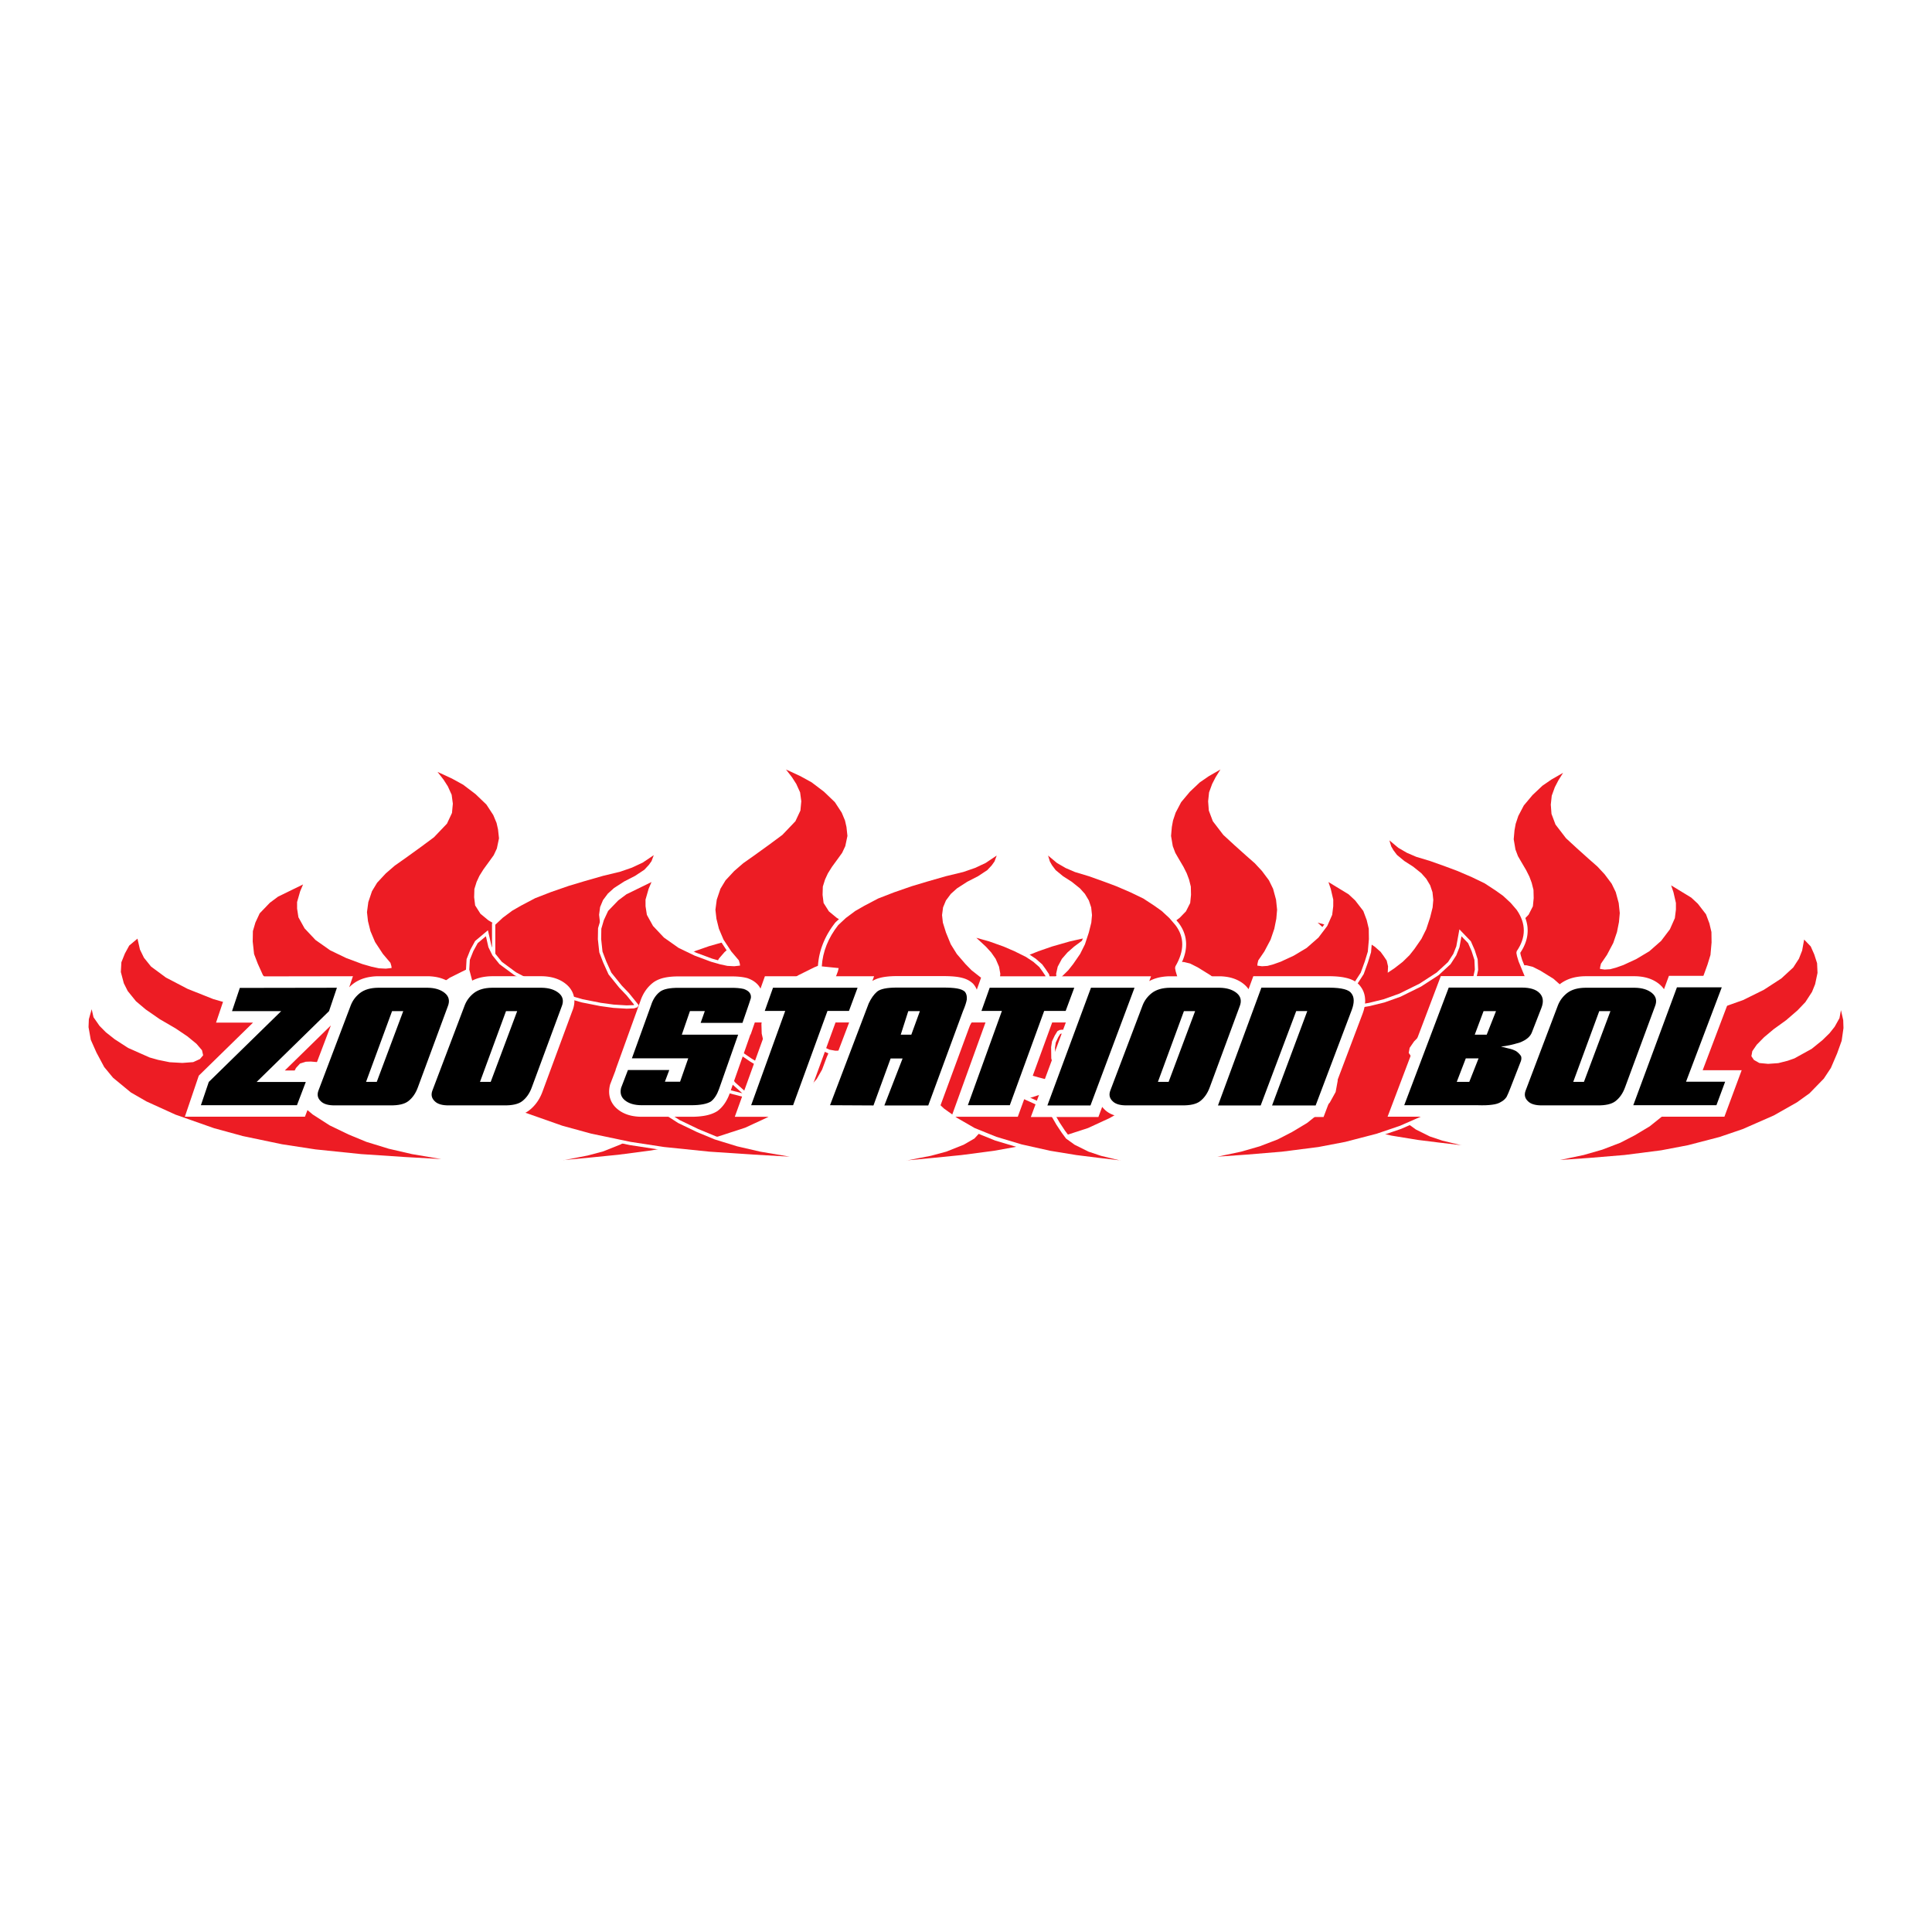 <?xml version="1.0" encoding="utf-8"?>
<!-- Generator: Adobe Illustrator 13.0.0, SVG Export Plug-In . SVG Version: 6.00 Build 14948)  -->
<!DOCTYPE svg PUBLIC "-//W3C//DTD SVG 1.0//EN" "http://www.w3.org/TR/2001/REC-SVG-20010904/DTD/svg10.dtd">
<svg version="1.0" id="Layer_1" xmlns="http://www.w3.org/2000/svg" xmlns:xlink="http://www.w3.org/1999/xlink" x="0px" y="0px"
	 width="192.756px" height="192.756px" viewBox="0 0 192.756 192.756" enable-background="new 0 0 192.756 192.756"
	 xml:space="preserve">
<g>
	<polygon fill-rule="evenodd" clip-rule="evenodd" fill="#FFFFFF" points="0,0 192.756,0 192.756,192.756 0,192.756 0,0 	"/>
	<polygon fill-rule="evenodd" clip-rule="evenodd" fill="#ED1C24" points="45.581,92.905 46.166,92.712 46.776,92.365 
		47.235,91.881 47.321,91.467 47.305,91.001 47,90.452 46.54,89.748 45.085,87.963 44.356,87.527 43.908,87.53 43.189,87.929 
		42.448,88.622 41.745,89.478 41.322,90.255 41.047,91.152 41.09,91.737 41.243,92.012 42.027,92.56 43.081,92.848 44.226,93.006 
		44.978,93.02 45.581,92.905 45.581,92.905 	"/>
	<polygon fill-rule="evenodd" clip-rule="evenodd" fill="#FFFFFF" points="47.656,88.75 47.857,88.106 48.124,87.529 48.511,86.911 
		49.135,86.056 49.541,85.493 49.884,84.762 50.116,83.656 50.012,82.694 49.854,82.005 49.504,81.162 48.784,80.061 47.658,78.979 
		46.393,78.021 45.246,77.387 42.569,76.151 43.985,77.974 44.391,78.607 44.744,79.385 44.851,80.192 44.773,81.022 44.321,81.987 
		43.075,83.292 41.738,84.282 40.248,85.357 39.194,86.1 38.264,86.902 37.36,87.875 36.815,88.775 36.426,89.927 36.284,91 
		36.39,91.96 36.65,93.006 37.131,94.141 37.937,95.366 38.658,96.217 38.68,96.292 38.482,96.314 37.849,96.281 37.149,96.13 
		36.264,95.876 34.667,95.281 33.109,94.531 31.694,93.533 30.653,92.428 30.089,91.409 29.969,90.63 29.968,90.042 30.257,89.034 
		30.881,87.561 27.566,89.182 26.704,89.825 25.635,90.936 25.175,91.925 24.904,92.846 24.885,93.951 25.028,95.261 25.414,96.271 
		25.949,97.455 27.018,98.781 27.742,99.539 28.44,100.4 28.514,100.494 28.426,100.523 27.752,100.547 26.468,100.47 
		25.176,100.293 23.356,99.934 21.388,99.369 18.854,98.362 16.725,97.251 15.3,96.197 14.64,95.377 14.275,94.631 13.917,93.053 
		12.639,94.124 12.165,94.989 11.787,95.935 11.726,97.011 12.046,98.217 12.465,99.053 13.333,100.125 14.34,100.973 
		15.774,101.968 17.34,102.877 18.496,103.656 19.375,104.376 19.852,104.935 19.912,105.199 19.748,105.393 19.195,105.644 
		18.19,105.721 16.968,105.651 15.847,105.424 15.042,105.196 12.94,104.265 11.631,103.417 10.78,102.745 10.18,102.138 
		9.634,101.354 9.182,99.371 8.539,101.634 8.504,102.5 8.741,103.838 9.327,105.155 10.123,106.642 11.043,107.757 12.864,109.261 
		14.464,110.183 17.378,111.508 21.253,112.872 24.147,113.663 28.085,114.486 31.442,115.001 35.996,115.47 40.354,115.76 
		49.873,116.302 41.157,114.821 38.872,114.294 36.662,113.614 34.905,112.887 33.05,111.993 31.395,110.93 30.316,110.022 
		29.648,109.051 29.424,108.064 29.499,107.347 29.801,106.741 30.119,106.396 30.566,106.254 31.007,106.239 31.781,106.307 
		32.33,106.532 33.484,107.383 34.615,108.04 36.464,108.854 37.971,109.312 40.523,109.971 38.581,108.234 38.117,107.644 
		37.82,106.936 37.681,106.324 37.88,105.721 38.007,105.503 38.077,105.438 38.287,105.368 38.754,105.385 39.176,105.537 
		40.054,106.136 41.109,106.767 42.718,107.491 45.709,108.647 43.224,106.385 42.37,105.406 41.79,104.34 41.558,103.322 
		41.532,102.423 41.658,101.596 41.953,100.857 42.209,100.261 42.829,99.522 43.666,98.802 45.021,97.841 46.605,97.051 
		47.516,96.683 48.227,96.544 48.777,96.542 49.142,96.613 49.788,96.849 49.809,92.083 48.909,91.547 48.184,90.947 47.722,90.218 
		47.633,89.502 47.656,88.75 	"/>
	<polygon fill-rule="evenodd" clip-rule="evenodd" fill="#ED1C24" points="49.48,92.269 48.719,91.815 47.935,91.167 47.406,90.332 
		47.305,89.517 47.33,88.695 47.551,87.987 47.835,87.373 48.24,86.728 48.87,85.863 49.257,85.326 49.571,84.657 49.785,83.64 
		49.688,82.748 49.542,82.105 49.213,81.315 48.53,80.271 47.444,79.229 46.214,78.295 45.098,77.68 43.652,77.012 44.252,77.785 
		44.679,78.45 45.062,79.294 45.181,80.186 45.094,81.109 44.594,82.175 43.292,83.539 41.932,84.546 40.438,85.624 39.396,86.358 
		38.492,87.138 37.623,88.073 37.114,88.914 36.747,90.001 36.614,91.003 36.713,91.903 36.962,92.902 37.421,93.986 38.199,95.17 
		38.953,96.059 39.048,96.384 39.071,96.578 38.492,96.643 37.805,96.607 37.069,96.448 36.162,96.188 34.539,95.583 32.943,94.814 
		31.478,93.782 30.387,92.623 29.774,91.517 29.642,90.656 29.64,89.997 29.948,88.924 30.237,88.24 27.737,89.462 26.921,90.071 
		25.909,91.124 25.482,92.041 25.231,92.896 25.213,93.936 25.349,95.184 25.716,96.144 26.23,97.282 27.265,98.565 27.988,99.322 
		28.696,100.195 28.964,100.536 28.82,100.738 28.484,100.849 27.748,100.875 26.436,100.796 25.123,100.616 23.279,100.253 
		21.282,99.68 18.717,98.66 16.551,97.529 15.071,96.435 14.362,95.554 13.965,94.741 13.716,93.648 12.896,94.335 12.462,95.128 
		12.11,96.007 12.056,96.977 12.354,98.101 12.742,98.875 13.568,99.895 14.539,100.713 15.95,101.691 17.514,102.6 18.692,103.393 
		19.604,104.142 20.153,104.783 20.268,105.286 19.95,105.66 19.278,105.967 18.193,106.049 16.926,105.978 15.77,105.742 
		14.931,105.506 12.784,104.554 11.44,103.684 10.561,102.989 9.927,102.348 9.329,101.49 9.147,100.691 8.865,101.686 
		8.833,102.478 9.057,103.741 9.622,105.011 10.396,106.458 11.276,107.524 13.052,108.99 14.614,109.891 17.5,111.204 
		21.352,112.559 24.224,113.345 28.144,114.164 31.484,114.676 36.023,115.144 40.374,115.434 44.027,115.641 41.092,115.143 
		38.787,114.61 36.551,113.923 34.772,113.187 32.89,112.279 31.2,111.193 30.072,110.244 29.343,109.186 29.092,108.085 
		29.179,107.254 29.528,106.554 29.937,106.109 30.51,105.929 31.015,105.911 31.859,105.984 32.491,106.245 33.664,107.108 
		34.764,107.747 36.579,108.546 38.06,108.996 39.299,109.316 38.34,108.46 37.832,107.811 37.507,107.036 37.342,106.308 
		37.58,105.585 37.748,105.297 37.905,105.148 38.241,105.039 38.818,105.06 39.326,105.243 40.23,105.859 41.261,106.476 
		42.845,107.189 44.193,107.71 42.99,106.614 42.1,105.595 41.48,104.457 41.231,103.364 41.203,102.402 41.339,101.51 
		41.65,100.732 41.928,100.087 42.595,99.292 43.464,98.543 44.852,97.559 46.471,96.752 47.423,96.368 48.194,96.216 
		48.809,96.214 49.231,96.297 49.462,96.381 49.48,92.269 49.48,92.269 	"/>
	<polygon fill-rule="evenodd" clip-rule="evenodd" fill="#FFFFFF" points="56.199,116.074 56.3,116.073 56.392,116.056 
		59.038,115.803 61.74,115.533 65.007,115.105 68.569,114.465 71.748,113.7 74.464,112.815 76.663,111.798 78.346,110.834 
		80.27,109.36 81.017,108.691 81.755,107.833 82.316,106.857 82.783,105.604 83.504,103.959 84.096,102.669 84.546,101.778 
		84.901,101.324 85.343,100.793 85.729,100.484 86.504,100.028 90.853,98.526 85.801,99.199 83.766,99.577 82.43,99.934 
		81.285,100.432 80.539,100.899 79.82,101.363 79.209,101.854 78.202,102.745 77.467,103.341 77.143,103.498 76.694,103.513 
		76.305,103.458 76.196,103.393 76.025,103.169 75.338,102.213 74.534,101.238 73.657,100.303 73.096,99.719 72.292,98.925 
		71.854,98.31 71.551,97.719 71.489,97.136 71.625,96.525 72.003,95.819 72.52,95.225 73.146,94.671 75.574,92.866 72.442,93.573 
		70.632,94.091 69.26,94.568 67.837,95.135 66.875,95.646 66.098,96.195 65.696,96.64 65.265,97.157 65.064,97.853 65.071,97.958 
		64.752,97.787 63.763,97.171 62.941,96.524 62.355,95.929 61.514,94.952 60.94,94.03 60.478,92.899 60.179,91.943 60.102,91.269 
		60.192,90.583 60.447,89.969 60.891,89.374 61.464,88.859 62.446,88.225 63.529,87.668 64.499,87.028 64.983,86.508 65.294,86.074 
		65.892,84.479 63.961,85.776 62.927,86.26 61.797,86.651 60.077,87.068 58.197,87.607 56.64,88.075 54.859,88.692 53.257,89.314 
		51.853,90.054 50.93,90.583 49.957,91.308 49.087,92.12 49.092,96.418 49.122,96.55 49.069,96.774 48.884,97.267 47.919,99.16 
		47.364,100.513 47.066,101.419 46.903,102.188 46.881,103.115 47.099,103.856 47.425,104.39 47.963,104.787 48.458,105.011 
		49.08,105.121 49.674,105.118 50.271,105.066 50.961,104.908 51.286,104.735 51.609,104.494 51.984,104.042 52.234,103.401 
		52.584,102.341 52.839,101.735 53.141,101.069 53.37,100.814 53.755,100.69 54.356,100.674 54.896,100.747 55.167,100.866 
		55.47,101.043 55.966,101.46 56.39,102.064 56.566,102.527 56.646,104.303 56.496,105.634 56.182,107.047 55.714,108.133 
		55.312,108.884 53.666,111.326 58.36,108.115 59.584,107.08 60.71,106.095 61.676,105.109 62.367,104.271 62.948,103.553 
		63.312,103.094 63.39,103.043 63.463,103.024 63.703,103.045 63.855,103.107 64.121,103.454 64.428,103.976 64.522,104.468 
		64.504,105.508 64.22,106.337 63.776,107.315 64.073,107.836 64.636,107.953 65.05,107.995 65.643,107.95 66.496,107.771 
		67.717,107.495 69.465,107.233 71.237,107.019 72.232,107.014 72.734,107.086 72.995,107.201 73.012,107.232 72.968,107.377 
		72.693,107.655 72.261,107.905 71.675,108.157 70.048,108.673 68.403,109.21 66.512,109.897 65.259,110.588 64.485,111.212 
		63.934,111.979 63.298,112.75 62.794,113.299 61.79,113.88 60.1,114.555 58.571,114.966 56.298,115.406 48.896,116.112 
		52.764,116.092 49.628,116.7 56.199,116.074 	"/>
	<polygon fill-rule="evenodd" clip-rule="evenodd" fill="#ED1C24" points="56.183,115.746 59.006,115.477 61.702,115.208 
		64.957,114.781 68.502,114.144 71.659,113.385 74.345,112.511 76.513,111.507 78.164,110.561 80.06,109.108 80.782,108.461 
		81.487,107.643 82.019,106.717 82.479,105.481 83.206,103.825 83.801,102.527 84.269,101.602 84.646,101.118 85.113,100.558 
		85.543,100.214 86.366,99.729 87.664,99.281 85.853,99.522 83.838,99.896 82.539,100.244 81.438,100.723 80.714,101.176 
		80.012,101.629 79.42,102.105 78.414,102.994 77.644,103.619 77.224,103.822 76.676,103.841 76.194,103.773 75.973,103.643 
		75.762,103.364 75.079,102.413 74.288,101.455 73.419,100.527 72.863,99.948 72.042,99.138 71.574,98.48 71.232,97.814 
		71.158,97.117 71.315,96.41 71.732,95.632 72.286,94.993 72.94,94.416 74.137,93.526 72.523,93.891 70.731,94.403 69.375,94.875 
		67.975,95.433 67.048,95.926 66.316,96.441 65.944,96.854 65.561,97.313 65.395,97.889 65.434,98.524 64.588,98.071 63.574,97.439 
		62.722,96.769 62.114,96.151 61.25,95.146 60.647,94.179 60.169,93.01 59.857,92.011 59.772,91.266 59.873,90.498 60.161,89.806 
		60.648,89.152 61.264,88.598 62.281,87.941 63.364,87.385 64.286,86.776 64.729,86.3 65.002,85.919 65.227,85.32 64.123,86.063 
		63.05,86.564 61.89,86.966 60.161,87.385 58.29,87.921 56.741,88.386 54.972,89 53.393,89.613 52.01,90.341 51.11,90.857 
		50.167,91.56 49.415,92.262 49.419,96.381 49.458,96.552 49.382,96.871 49.185,97.398 48.217,99.297 47.671,100.626 
		47.383,101.504 47.229,102.227 47.21,103.072 47.4,103.723 47.67,104.164 48.13,104.503 48.555,104.695 49.108,104.793 
		49.659,104.791 50.22,104.741 50.845,104.599 51.11,104.458 51.382,104.255 51.698,103.873 51.926,103.29 52.277,102.226 
		52.539,101.604 52.864,100.889 53.185,100.53 53.699,100.365 54.374,100.346 54.986,100.429 55.316,100.574 55.659,100.774 
		56.209,101.237 56.681,101.91 56.891,102.46 56.974,104.314 56.82,105.688 56.495,107.148 56.009,108.275 55.592,109.053 
		54.895,110.089 58.162,107.854 59.371,106.832 60.485,105.856 61.432,104.891 62.113,104.064 62.693,103.349 63.088,102.85 
		63.254,102.74 63.434,102.692 63.78,102.723 64.061,102.838 64.393,103.271 64.739,103.858 64.85,104.439 64.831,105.564 
		64.525,106.458 64.144,107.298 64.285,107.546 64.686,107.629 65.054,107.666 65.597,107.625 66.426,107.45 67.657,107.173 
		69.421,106.909 71.216,106.69 72.254,106.686 72.825,106.769 73.226,106.945 73.367,107.192 73.257,107.55 72.896,107.917 
		72.408,108.198 71.791,108.465 70.148,108.984 68.509,109.52 66.648,110.196 65.442,110.861 64.726,111.438 64.194,112.178 
		63.546,112.965 63.002,113.558 61.934,114.175 60.204,114.866 58.645,115.284 56.268,115.746 56.183,115.746 56.183,115.746 	"/>
	<polygon fill-rule="evenodd" clip-rule="evenodd" fill="#ED1C24" points="80.482,91.842 81.067,91.65 81.677,91.302 82.136,90.818 
		82.222,90.404 82.206,89.939 81.901,89.389 81.441,88.685 79.986,86.901 79.257,86.465 78.809,86.467 78.09,86.867 77.35,87.559 
		76.646,88.415 76.223,89.192 75.948,90.089 75.992,90.675 76.144,90.95 76.928,91.497 77.982,91.785 79.126,91.943 79.879,91.957 
		80.482,91.842 80.482,91.842 	"/>
	<polygon fill-rule="evenodd" clip-rule="evenodd" fill="#FFFFFF" points="82.42,88.509 82.621,87.865 82.888,87.29 83.275,86.67 
		83.899,85.815 84.304,85.252 84.648,84.521 84.88,83.416 84.776,82.454 84.619,81.764 84.268,80.921 83.548,79.82 82.421,78.739 
		81.157,77.78 80.01,77.147 77.333,75.911 78.749,77.734 79.155,78.367 79.508,79.145 79.615,79.952 79.537,80.782 79.084,81.747 
		77.839,83.052 76.502,84.041 75.011,85.117 73.958,85.859 73.028,86.662 72.124,87.635 71.58,88.534 71.19,89.687 71.048,90.759 
		71.154,91.72 71.415,92.766 71.895,93.901 72.701,95.126 73.422,95.977 73.444,96.052 73.247,96.074 72.613,96.041 71.913,95.89 
		71.028,95.636 69.432,95.041 67.874,94.291 66.458,93.292 65.417,92.188 64.854,91.168 64.734,90.39 64.732,89.802 65.021,88.793 
		65.645,87.32 62.33,88.941 61.468,89.584 60.399,90.695 59.939,91.685 59.668,92.605 59.65,93.71 59.792,95.021 60.178,96.03 
		60.713,97.215 61.782,98.541 62.506,99.299 63.205,100.16 63.278,100.254 63.19,100.282 62.516,100.307 61.232,100.229 
		59.94,100.053 58.12,99.693 56.152,99.129 53.618,98.122 51.489,97.011 50.064,95.957 49.404,95.137 49.04,94.391 48.68,92.812 
		47.403,93.883 46.929,94.748 46.551,95.694 46.49,96.77 46.81,97.977 47.229,98.812 48.098,99.885 49.104,100.733 50.539,101.728 
		52.104,102.637 53.26,103.416 54.139,104.136 54.616,104.694 54.676,104.959 54.512,105.152 53.959,105.403 52.955,105.48 
		51.732,105.411 50.611,105.184 49.806,104.956 47.704,104.024 46.395,103.177 45.544,102.504 44.944,101.897 44.398,101.114 
		43.946,99.13 43.303,101.394 43.268,102.26 43.505,103.598 44.091,104.915 44.887,106.401 45.807,107.517 47.628,109.02 
		49.228,109.941 52.143,111.268 56.018,112.632 58.911,113.423 62.849,114.246 66.207,114.761 70.76,115.229 75.118,115.52 
		84.635,116.061 75.92,114.581 73.636,114.054 71.426,113.373 69.669,112.646 67.814,111.753 66.159,110.689 65.081,109.782 
		64.412,108.811 64.188,107.824 64.263,107.107 64.565,106.501 64.882,106.155 65.331,106.014 65.771,105.998 66.545,106.066 
		67.094,106.292 68.248,107.143 69.379,107.8 71.229,108.613 72.735,109.071 75.287,109.73 73.345,107.995 72.881,107.403 
		72.584,106.695 72.445,106.083 72.645,105.479 72.771,105.263 72.84,105.196 73.051,105.128 73.519,105.145 73.94,105.297 
		74.818,105.896 75.874,106.525 77.482,107.251 80.474,108.407 77.988,106.145 77.134,105.166 76.554,104.1 76.322,103.082 
		76.295,102.182 76.422,101.355 76.717,100.617 76.974,100.02 77.593,99.283 78.43,98.561 79.785,97.601 81.37,96.811 82.28,96.443 
		82.991,96.304 83.542,96.301 83.906,96.373 84.552,96.608 84.573,91.843 83.673,91.306 82.948,90.708 82.486,89.978 82.397,89.262 
		82.42,88.509 	"/>
	<polygon fill-rule="evenodd" clip-rule="evenodd" fill="#ED1C24" points="84.244,92.029 83.483,91.575 82.699,90.927 82.17,90.091 
		82.069,89.277 82.094,88.455 82.315,87.747 82.599,87.133 83.004,86.487 83.634,85.623 84.021,85.086 84.335,84.417 84.549,83.399 
		84.452,82.508 84.306,81.864 83.977,81.075 83.294,80.03 82.208,78.988 80.978,78.055 79.862,77.44 78.417,76.771 79.016,77.545 
		79.443,78.21 79.827,79.054 79.945,79.945 79.858,80.869 79.358,81.935 78.057,83.298 76.696,84.306 75.202,85.383 74.16,86.118 
		73.256,86.898 72.387,87.833 71.878,88.673 71.511,89.761 71.378,90.763 71.478,91.662 71.726,92.662 72.185,93.746 72.963,94.929 
		73.717,95.818 73.812,96.144 73.835,96.337 73.256,96.402 72.569,96.366 71.833,96.207 70.926,95.948 69.303,95.342 67.707,94.574 
		66.242,93.541 65.151,92.383 64.539,91.276 64.406,90.416 64.404,89.756 64.711,88.684 65.001,88 62.501,89.222 61.686,89.831 
		60.673,90.883 60.246,91.801 59.995,92.655 59.978,93.695 60.113,94.943 60.48,95.904 60.994,97.042 62.029,98.325 62.752,99.082 
		63.46,99.955 63.729,100.296 63.583,100.498 63.249,100.608 62.512,100.635 61.2,100.556 59.886,100.376 58.043,100.012 
		56.046,99.439 53.481,98.42 51.315,97.289 49.835,96.195 49.126,95.313 48.729,94.501 48.48,93.408 47.661,94.095 47.226,94.888 
		46.875,95.767 46.82,96.736 47.118,97.86 47.506,98.634 48.333,99.654 49.303,100.473 50.714,101.451 52.278,102.359 
		53.456,103.152 54.369,103.901 54.917,104.542 55.032,105.046 54.714,105.42 54.042,105.726 52.958,105.809 51.69,105.737 
		50.534,105.502 49.695,105.266 47.548,104.313 46.205,103.443 45.325,102.749 44.691,102.107 44.093,101.249 43.911,100.451 
		43.628,101.445 43.597,102.237 43.821,103.501 44.386,104.771 45.161,106.218 46.04,107.284 47.816,108.75 49.378,109.65 
		52.265,110.964 56.116,112.318 58.988,113.104 62.908,113.924 66.248,114.436 70.788,114.902 75.138,115.192 78.791,115.4 
		75.856,114.902 73.551,114.37 71.315,113.683 69.536,112.945 67.654,112.039 65.964,110.953 64.836,110.004 64.107,108.944 
		63.856,107.844 63.943,107.014 64.292,106.313 64.701,105.869 65.274,105.688 65.779,105.67 66.624,105.744 67.255,106.005 
		68.428,106.868 69.528,107.507 71.343,108.306 72.824,108.756 74.063,109.076 73.104,108.22 72.596,107.57 72.271,106.796 
		72.106,106.067 72.344,105.345 72.512,105.057 72.669,104.908 73.004,104.799 73.582,104.818 74.09,105.003 74.994,105.619 
		76.025,106.235 77.609,106.949 78.958,107.471 77.754,106.374 76.864,105.354 76.244,104.217 75.996,103.124 75.967,102.162 
		76.104,101.269 76.415,100.492 76.692,99.847 77.359,99.052 78.228,98.303 79.616,97.318 81.235,96.512 82.187,96.127 
		82.958,95.976 83.573,95.973 83.995,96.057 84.226,96.141 84.244,92.029 84.244,92.029 	"/>
	<polygon fill-rule="evenodd" clip-rule="evenodd" fill="#FFFFFF" points="102.797,114.557 105.98,113.791 108.703,112.905 
		110.906,111.885 112.594,110.917 114.523,109.44 115.275,108.766 116.02,107.901 116.586,106.916 117.055,105.66 117.775,104.018 
		118.365,102.729 118.812,101.844 119.164,101.396 119.602,100.869 119.98,100.567 120.746,100.116 125.648,98.423 120.008,99.174 
		117.969,99.553 116.627,99.911 115.473,100.413 114.723,100.883 114,101.349 113.387,101.844 112.379,102.732 111.65,103.324 
		111.344,103.473 110.912,103.486 110.541,103.435 110.451,103.382 110.289,103.168 109.602,102.21 108.795,101.232 
		107.916,100.295 107.355,99.71 106.555,98.92 106.121,98.312 105.824,97.735 105.766,97.173 105.896,96.58 106.268,95.887 
		106.777,95.3 107.4,94.75 110.051,92.779 106.643,93.549 104.83,94.068 103.455,94.546 102.027,95.115 101.061,95.629 
		100.273,96.184 99.867,96.634 99.428,97.162 99.221,97.879 99.221,97.89 98.998,97.77 98.014,97.156 97.196,96.514 96.615,95.922 
		95.778,94.95 95.209,94.036 94.75,92.913 94.453,91.964 94.378,91.303 94.466,90.632 94.715,90.032 95.151,89.447 95.716,88.94 
		96.691,88.311 97.776,87.753 98.754,87.107 99.244,86.58 99.562,86.137 100.229,84.359 98.148,85.759 97.12,86.239 95.997,86.627 
		94.278,87.044 92.396,87.583 90.837,88.052 89.054,88.67 87.448,89.293 86.04,90.035 85.113,90.566 84.135,91.296 83.343,92.034 
		83.229,92.183 83.136,92.309 83.045,92.435 82.956,92.562 82.871,92.691 82.788,92.819 82.708,92.949 82.63,93.079 82.555,93.21 
		82.483,93.341 82.414,93.474 82.347,93.606 82.284,93.74 82.223,93.874 82.165,94.008 82.109,94.144 82.057,94.28 82.007,94.417 
		81.959,94.554 81.916,94.691 81.874,94.831 81.835,94.969 81.8,95.109 81.767,95.25 81.736,95.391 81.709,95.532 81.685,95.673 
		81.663,95.816 81.645,95.959 81.628,96.103 81.615,96.247 81.578,96.762 83.178,96.924 83.046,97.276 82.081,99.169 
		81.523,100.525 81.225,101.437 81.06,102.215 81.038,103.157 81.26,103.915 81.596,104.464 82.149,104.873 82.656,105.102 
		83.291,105.214 83.893,105.211 84.496,105.158 85.197,104.999 85.534,104.819 85.866,104.571 86.252,104.105 86.506,103.455 
		86.856,102.396 87.109,101.793 87.408,101.137 87.619,100.9 87.981,100.783 88.569,100.768 89.096,100.839 89.356,100.953 
		89.651,101.126 90.138,101.534 90.552,102.127 90.723,102.573 90.802,104.335 90.654,105.658 90.341,107.062 89.876,108.141 
		89.477,108.887 87.659,111.584 92.612,108.196 93.839,107.159 94.967,106.172 95.936,105.183 96.629,104.343 97.21,103.624 
		97.569,103.173 97.63,103.132 97.684,103.118 97.905,103.137 98.033,103.189 98.287,103.521 98.588,104.03 98.678,104.507 
		98.66,105.531 98.381,106.35 97.925,107.352 98.25,107.923 98.842,108.046 99.266,108.089 99.867,108.043 100.725,107.862 
		101.945,107.588 103.689,107.326 105.457,107.111 106.443,107.106 106.934,107.178 107.162,107.278 107.131,107.379 
		106.873,107.641 106.449,107.886 105.871,108.136 104.246,108.649 102.6,109.188 100.703,109.876 99.441,110.572 98.658,111.204 
		98.104,111.976 97.47,112.744 96.973,113.285 95.98,113.86 94.297,114.532 92.773,114.941 90.506,115.381 81.868,116.205 
		86.363,116.185 82.627,116.91 90.418,116.167 90.521,116.166 90.617,116.147 93.26,115.896 95.962,115.626 99.232,115.198 
		102.797,114.557 	"/>
	<path fill-rule="evenodd" clip-rule="evenodd" fill="#ED1C24" d="M90.399,115.78l2.823-0.27l2.696-0.269l3.253-0.427l3.545-0.638
		l3.158-0.76l2.686-0.874l2.168-1.003l1.65-0.947l1.896-1.451l0.723-0.647l0.705-0.818l0.531-0.926l0.461-1.236l0.727-1.655
		l0.594-1.299l0.469-0.926l0.379-0.482l0.465-0.561l0.432-0.344l0.822-0.485l1.299-0.448l-1.812,0.241l-2.014,0.375l-1.301,0.347
		l-1.1,0.479l-0.725,0.454l-0.701,0.453l-0.592,0.476l-1.008,0.89l-0.77,0.624l-0.42,0.204l-0.547,0.018l-0.482-0.067l-0.221-0.131
		l-0.213-0.278l-0.682-0.951l-0.791-0.958l-0.869-0.927l-0.557-0.579l-0.82-0.811l-0.467-0.658l-0.344-0.665l-0.074-0.698
		l0.158-0.707l0.416-0.778l0.555-0.639l0.654-0.577l1.197-0.89l-1.615,0.365l-1.791,0.513l-1.357,0.472l-1.4,0.558l-0.926,0.493
		l-0.73,0.516l-0.373,0.413l-0.383,0.459l-0.166,0.575l0.039,0.636l-0.848-0.454l-1.012-0.631l-0.853-0.671l-0.607-0.618
		l-0.865-1.005l-0.602-0.967l-0.479-1.169l-0.312-0.999L93.988,91.3l0.101-0.769l0.288-0.692l0.487-0.654l0.617-0.554l1.017-0.656
		l1.083-0.556l0.922-0.609l0.443-0.476l0.273-0.381l0.225-0.599l-1.104,0.743l-1.074,0.501l-1.16,0.401l-1.729,0.419l-1.872,0.537
		l-1.549,0.465l-1.769,0.614l-1.579,0.613l-1.382,0.728l-0.9,0.516l-0.943,0.703l-0.752,0.702c-1.003,1.282-1.55,2.655-1.64,4.12
		l1.683,0.17l-0.076,0.319l-0.197,0.528l-0.968,1.897l-0.545,1.329l-0.288,0.879l-0.154,0.722l-0.02,0.846l0.191,0.651l0.27,0.44
		l0.459,0.34l0.425,0.191l0.553,0.099l0.551-0.003l0.562-0.049l0.625-0.143l0.265-0.141l0.271-0.203l0.316-0.382l0.228-0.583
		l0.352-1.064l0.261-0.622l0.325-0.716l0.322-0.358l0.514-0.165l0.674-0.019l0.613,0.082l0.33,0.146l0.342,0.199l0.551,0.463
		l0.472,0.674l0.21,0.549l0.083,1.854l-0.154,1.374l-0.325,1.46l-0.485,1.128l-0.417,0.777l-0.698,1.035l3.267-2.234l1.209-1.022
		l1.114-0.975l0.947-0.967l0.681-0.825l0.58-0.717l0.396-0.498l0.166-0.11l0.18-0.047l0.347,0.029l0.281,0.115l0.332,0.433
		l0.346,0.588l0.111,0.582l-0.02,1.125l-0.307,0.894l-0.381,0.84l0.141,0.247l0.402,0.084l0.367,0.037l0.543-0.042l0.83-0.174
		l1.23-0.277l1.764-0.265l1.795-0.218l1.039-0.005l0.57,0.082l0.4,0.177l0.143,0.248l-0.111,0.357l-0.361,0.366l-0.486,0.281
		l-0.619,0.267l-1.643,0.521l-1.639,0.535l-1.859,0.676l-1.207,0.665l-0.717,0.578l-0.531,0.739l-0.648,0.786l-0.544,0.593
		l-1.068,0.618l-1.73,0.69l-1.559,0.419l-2.377,0.461L90.399,115.78L90.399,115.78L90.399,115.78z"/>
	<polygon fill-rule="evenodd" clip-rule="evenodd" fill="#ED1C24" points="154.402,91.426 153.932,91.234 153.441,90.887 
		153.072,90.402 153.004,89.988 153.016,89.523 153.262,88.974 153.631,88.27 154.799,86.485 155.385,86.049 155.746,86.051 
		156.322,86.451 156.918,87.144 157.482,88 157.822,88.776 158.043,89.674 158.008,90.259 157.887,90.534 157.256,91.081 
		156.41,91.369 155.49,91.527 154.887,91.541 154.402,91.426 154.402,91.426 	"/>
	<polygon fill-rule="evenodd" clip-rule="evenodd" fill="#FFFFFF" points="152.67,88.831 152.506,88.176 152.289,87.596 
		151.977,86.976 151.477,86.12 151.15,85.558 150.877,84.835 150.693,83.745 150.777,82.796 150.902,82.114 151.182,81.278 
		151.758,80.179 152.666,79.095 153.688,78.131 154.615,77.494 156.92,76.168 155.754,78.039 155.426,78.673 155.139,79.46 
		155.051,80.282 155.115,81.13 155.482,82.105 156.482,83.408 157.553,84.395 158.75,85.47 159.598,86.214 160.348,87.019 
		161.076,87.994 161.512,88.89 161.82,90.033 161.934,91.092 161.85,92.041 161.643,93.079 161.258,94.208 160.611,95.431 
		160.031,96.284 160.006,96.391 160.107,96.405 160.594,96.374 161.143,96.226 161.844,95.976 163.119,95.385 164.359,94.64 
		165.49,93.649 166.324,92.547 166.781,91.519 166.879,90.727 166.881,90.125 166.645,89.105 166.127,87.583 168.936,89.291 
		169.635,89.941 170.494,91.054 170.861,92.037 171.076,92.947 171.092,94.039 170.979,95.338 170.67,96.34 170.242,97.521 
		169.385,98.847 168.803,99.604 168.242,100.465 168.158,100.596 168.207,100.615 168.723,100.639 169.742,100.562 170.77,100.387 
		172.223,100.03 173.793,99.47 175.82,98.467 177.521,97.361 178.66,96.314 179.189,95.496 179.484,94.743 179.793,93.051 
		180.936,94.242 181.314,95.104 181.615,96.04 181.664,97.096 181.408,98.288 181.074,99.118 180.377,100.19 179.564,101.042 
		178.41,102.04 177.15,102.949 176.227,103.726 175.523,104.441 175.139,105.002 175.084,105.305 175.219,105.505 175.633,105.738 
		176.408,105.812 177.369,105.744 178.256,105.521 178.891,105.297 180.566,104.372 181.611,103.53 182.291,102.861 
		182.771,102.257 183.213,101.469 183.635,99.157 184.225,101.735 184.252,102.587 184.062,103.912 183.594,105.223 
		182.957,106.706 182.217,107.822 180.748,109.331 179.455,110.259 177.107,111.589 173.984,112.956 171.652,113.75 
		168.482,114.575 165.777,115.091 162.113,115.561 158.609,115.852 150.932,116.395 157.928,114.916 159.756,114.391 
		161.521,113.715 162.926,112.991 164.41,112.102 165.732,111.043 166.594,110.141 167.135,109.165 167.318,108.16 167.256,107.422 
		167.008,106.807 166.762,106.472 166.439,106.345 166.113,106.33 165.52,106.395 165.105,106.608 164.182,107.454 163.268,108.116 
		161.771,108.936 160.551,109.397 158.393,110.091 159.955,108.354 160.328,107.761 160.568,107.045 160.686,106.412 
		160.52,105.789 160.416,105.567 160.371,105.514 160.24,105.461 159.912,105.476 159.604,105.614 158.904,106.207 158.051,106.842 
		156.75,107.572 154.199,108.799 156.225,106.503 156.91,105.525 157.381,104.452 157.568,103.422 157.59,102.51 157.486,101.672 
		157.248,100.927 157.041,100.326 156.543,99.588 155.873,98.87 154.791,97.914 153.525,97.13 152.809,96.769 152.262,96.635 
		151.848,96.633 151.576,96.7 150.957,96.979 150.941,92.196 151.664,91.659 152.24,91.066 152.615,90.33 152.688,89.597 
		152.67,88.831 	"/>
	<polygon fill-rule="evenodd" clip-rule="evenodd" fill="#ED1C24" points="151.27,92.36 151.881,91.906 152.51,91.258 
		152.936,90.423 153.016,89.609 152.996,88.786 152.818,88.079 152.59,87.465 152.266,86.819 151.758,85.955 151.447,85.417 
		151.195,84.749 151.023,83.731 151.102,82.839 151.219,82.196 151.482,81.407 152.031,80.362 152.904,79.32 153.893,78.387 
		154.789,77.772 155.951,77.104 155.469,77.876 155.125,78.542 154.818,79.386 154.723,80.277 154.793,81.201 155.193,82.267 
		156.24,83.63 157.334,84.638 158.533,85.715 159.369,86.449 160.096,87.23 160.795,88.165 161.203,89.005 161.498,90.093 
		161.605,91.095 161.525,91.994 161.326,92.994 160.957,94.078 160.332,95.261 159.727,96.15 159.648,96.476 159.631,96.669 
		160.096,96.734 160.648,96.699 161.238,96.539 161.969,96.28 163.271,95.674 164.555,94.906 165.73,93.874 166.607,92.715 
		167.1,91.608 167.207,90.748 167.207,90.088 166.961,89.016 166.729,88.332 168.736,89.554 169.393,90.163 170.205,91.215 
		170.549,92.133 170.75,92.987 170.764,94.027 170.654,95.275 170.359,96.236 169.947,97.374 169.115,98.657 168.535,99.414 
		167.965,100.287 167.75,100.628 167.867,100.83 168.137,100.94 168.729,100.967 169.781,100.888 170.836,100.708 172.318,100.344 
		173.922,99.771 175.982,98.752 177.723,97.621 178.912,96.527 179.482,95.646 179.801,94.833 180,93.74 180.658,94.426 
		181.008,95.22 181.291,96.098 181.334,97.068 181.096,98.192 180.783,98.966 180.119,99.986 179.34,100.804 178.205,101.783 
		176.949,102.691 176.004,103.484 175.27,104.232 174.828,104.874 174.736,105.378 174.992,105.752 175.533,106.058 
		176.404,106.141 177.422,106.069 178.352,105.834 179.025,105.598 180.75,104.646 181.828,103.774 182.535,103.081 
		183.045,102.439 183.525,101.581 183.672,100.783 183.898,101.777 183.924,102.569 183.744,103.833 183.289,105.103 
		182.668,106.55 181.961,107.616 180.533,109.082 179.279,109.982 176.959,111.295 173.867,112.65 171.559,113.437 168.41,114.256 
		165.727,114.768 162.08,115.234 158.584,115.524 155.65,115.732 158.008,115.234 159.859,114.702 161.656,114.014 163.086,113.277 
		164.598,112.371 165.955,111.285 166.861,110.336 167.445,109.276 167.648,108.176 167.578,107.346 167.297,106.646 
		166.969,106.201 166.508,106.021 166.104,106.002 165.426,106.076 164.916,106.337 163.975,107.2 163.092,107.839 161.633,108.637 
		160.443,109.088 159.447,109.408 160.219,108.551 160.627,107.902 160.887,107.128 161.02,106.399 160.828,105.677 
		160.693,105.389 160.568,105.24 160.299,105.131 159.834,105.15 159.426,105.335 158.699,105.951 157.871,106.567 156.6,107.281 
		155.516,107.802 156.482,106.706 157.197,105.687 157.695,104.549 157.895,103.456 157.918,102.494 157.809,101.601 
		157.559,100.823 157.336,100.178 156.801,99.384 156.102,98.635 154.986,97.65 153.686,96.844 152.922,96.459 152.301,96.308 
		151.809,96.305 151.469,96.389 151.283,96.473 151.27,92.36 151.27,92.36 	"/>
	<polygon fill-rule="evenodd" clip-rule="evenodd" fill="#FFFFFF" points="138.762,113.684 135.889,113.04 133.322,112.271 
		131.123,111.381 129.342,110.354 127.979,109.381 126.424,107.899 125.816,107.223 125.219,106.357 124.766,105.376 
		124.391,104.123 123.811,102.478 123.336,101.188 122.975,100.3 122.693,99.851 122.342,99.327 122.045,99.031 121.441,98.589 
		117.516,96.9 122.123,97.664 123.771,98.045 124.865,98.409 125.807,98.919 126.416,99.395 127,99.862 127.496,100.36 
		128.305,101.25 128.885,101.834 129.096,101.962 129.395,101.974 129.65,101.93 129.693,101.897 129.822,101.688 130.375,100.73 
		131.023,99.753 131.729,98.814 132.18,98.229 132.822,97.439 133.17,96.832 133.414,96.244 133.463,95.656 133.354,95.043 
		133.053,94.343 132.645,93.757 132.146,93.21 130.018,91.24 132.875,92.043 134.338,92.564 135.449,93.046 136.604,93.618 
		137.391,94.139 138.031,94.701 138.359,95.155 138.711,95.679 138.857,96.311 138.906,96.279 139.691,95.669 140.342,95.031 
		140.809,94.442 141.48,93.47 141.939,92.553 142.311,91.424 142.551,90.467 142.611,89.791 142.539,89.102 142.334,88.49 
		141.984,87.904 141.535,87.401 140.758,86.778 139.887,86.22 139.092,85.567 138.695,85.035 138.441,84.595 137.875,82.715 
		139.729,84.267 140.541,84.74 141.432,85.123 142.809,85.539 144.324,86.08 145.58,86.549 147.018,87.169 148.316,87.797 
		149.455,88.543 150.205,89.078 150.996,89.812 151.631,90.549 151.732,90.703 151.818,90.841 151.9,90.981 151.975,91.121 
		152.045,91.262 152.107,91.403 152.166,91.545 152.219,91.688 152.264,91.831 152.305,91.974 152.338,92.119 152.367,92.263 
		152.389,92.408 152.404,92.553 152.412,92.698 152.416,92.844 152.412,92.989 152.402,93.134 152.387,93.279 152.365,93.424 
		152.338,93.569 152.303,93.713 152.262,93.856 152.217,93.999 152.164,94.142 152.105,94.284 152.041,94.425 151.973,94.566 
		151.896,94.706 151.814,94.846 151.729,94.984 151.684,95.051 151.68,95.072 151.723,95.299 151.871,95.791 152.646,97.684 
		153.094,99.037 153.332,99.943 153.463,100.711 153.48,101.635 153.307,102.376 153.037,102.921 152.582,103.34 152.15,103.582 
		151.609,103.702 151.104,103.699 150.6,103.645 150.008,103.477 149.719,103.285 149.443,103.029 149.135,102.563 148.932,101.92 
		148.65,100.859 148.447,100.254 148.205,99.593 148.045,99.369 147.799,99.271 147.363,99.256 146.975,99.32 146.789,99.424 
		146.561,99.589 146.176,99.991 145.842,100.585 145.701,101.047 145.637,102.825 145.756,104.158 146.01,105.571 146.385,106.657 
		146.707,107.406 148.246,110.248 144.027,106.657 143.039,105.617 142.133,104.629 141.354,103.639 140.797,102.799 
		140.328,102.079 140.043,101.631 140.016,101.608 139.893,101.621 139.828,101.654 139.629,101.977 139.385,102.494 
		139.309,102.988 139.322,104.031 139.551,104.862 139.906,105.837 139.65,106.396 139.127,106.532 138.764,106.577 
		138.254,106.529 137.553,106.346 136.578,106.071 135.184,105.812 133.775,105.6 133.006,105.595 132.645,105.659 132.49,105.744 
		132.486,105.753 132.521,105.897 132.727,106.155 133.055,106.391 133.508,106.635 134.809,107.146 136.135,107.686 
		137.668,108.379 138.693,109.084 139.332,109.723 139.777,110.496 140.285,111.265 140.682,111.8 141.465,112.364 142.803,113.029 
		144.014,113.434 145.822,113.871 152.748,114.693 149.143,114.673 152.166,115.403 145.859,114.654 145.77,114.654 
		145.684,114.634 143.568,114.383 141.395,114.113 138.762,113.684 	"/>
	<path fill-rule="evenodd" clip-rule="evenodd" fill="#ED1C24" d="M145.885,114.268l-2.27-0.269l-2.166-0.27l-2.613-0.427
		l-2.848-0.637l-2.537-0.76l-2.158-0.874l-1.742-1.004l-1.326-0.946l-1.523-1.452l-0.58-0.647l-0.566-0.817l-0.426-0.926
		l-0.371-1.236l-0.582-1.656l-0.479-1.298l-0.377-0.926l-0.303-0.482l-0.375-0.562l-0.346-0.343l-0.662-0.485l-1.041-0.448
		l1.455,0.241l1.617,0.374l1.045,0.348l0.883,0.479l0.582,0.453l0.564,0.454l0.475,0.476l0.811,0.89l0.617,0.624l0.338,0.203
		l0.439,0.019l0.387-0.067l0.178-0.131l0.17-0.278l0.549-0.951l0.637-0.958l0.697-0.928l0.447-0.579l0.658-0.811l0.377-0.657
		l0.275-0.666l0.059-0.698l-0.127-0.707l-0.334-0.778l-0.445-0.639l-0.525-0.577l-0.961-0.89l1.297,0.365l1.439,0.513l1.088,0.472
		l1.125,0.558l0.746,0.493l0.586,0.516l0.301,0.413l0.307,0.459l0.135,0.575l-0.031,0.637l0.678-0.454l0.814-0.632l0.686-0.671
		l0.488-0.618l0.695-1.004l0.482-0.967l0.385-1.17l0.25-0.999L143,89.788l-0.08-0.769l-0.232-0.692l-0.391-0.654l-0.494-0.554
		l-0.818-0.657l-0.869-0.556l-0.74-0.609l-0.357-0.475l-0.219-0.382l-0.18-0.598l0.887,0.742l0.861,0.501l0.932,0.401l1.389,0.419
		l1.504,0.536l1.244,0.465l1.422,0.613l1.268,0.613l1.111,0.728l0.723,0.516l0.758,0.703l0.604,0.702
		c0.945,1.373,0.943,2.747-0.002,4.12l-0.031,0.171l0.061,0.318l0.158,0.528l0.777,1.898l0.439,1.329l0.23,0.878l0.123,0.723
		l0.016,0.846l-0.152,0.651l-0.217,0.44l-0.369,0.339l-0.342,0.192l-0.443,0.099l-0.443-0.003l-0.451-0.05l-0.502-0.142
		l-0.213-0.142l-0.219-0.203l-0.254-0.382l-0.182-0.582l-0.283-1.065l-0.209-0.622l-0.262-0.715l-0.258-0.358l-0.414-0.166
		l-0.541-0.018l-0.492,0.082l-0.266,0.146l-0.275,0.2l-0.441,0.463l-0.379,0.673l-0.17,0.55l-0.066,1.854l0.125,1.374l0.26,1.46
		l0.391,1.127l0.336,0.778l0.559,1.035l-2.623-2.234l-0.973-1.022l-0.895-0.975l-0.76-0.967l-0.549-0.826l-0.465-0.716l-0.318-0.499
		l-0.133-0.109l-0.145-0.047l-0.277,0.029l-0.227,0.115l-0.266,0.433l-0.279,0.588l-0.088,0.581l0.016,1.125l0.244,0.895
		l0.307,0.839l-0.113,0.248l-0.322,0.083l-0.297,0.037l-0.434-0.041l-0.668-0.175l-0.988-0.277l-1.418-0.264l-1.441-0.219
		l-0.834-0.005l-0.459,0.083l-0.322,0.177l-0.113,0.247l0.088,0.357l0.291,0.366l0.393,0.282l0.496,0.267l1.318,0.52l1.316,0.535
		l1.496,0.677l0.969,0.665l0.576,0.577l0.426,0.74l0.521,0.786l0.438,0.592l0.857,0.618l1.391,0.691l1.252,0.419l1.91,0.461H145.885
		L145.885,114.268L145.885,114.268z"/>
	<polygon fill-rule="evenodd" clip-rule="evenodd" fill="#ED1C24" points="120.213,91.98 119.742,91.789 119.252,91.441 
		118.885,90.957 118.814,90.543 118.828,90.078 119.074,89.528 119.443,88.824 120.611,87.04 121.197,86.604 121.557,86.605 
		122.135,87.005 122.73,87.698 123.295,88.554 123.635,89.331 123.855,90.228 123.82,90.813 123.697,91.088 123.068,91.636 
		122.221,91.924 121.303,92.082 120.697,92.096 120.213,91.98 120.213,91.98 	"/>
	<polygon fill-rule="evenodd" clip-rule="evenodd" fill="#FFFFFF" points="118.48,88.5 118.316,87.846 118.102,87.266 
		117.789,86.646 117.287,85.789 116.963,85.228 116.689,84.504 116.506,83.415 116.588,82.466 116.713,81.784 116.992,80.947 
		117.57,79.849 118.477,78.765 119.498,77.801 120.426,77.164 122.732,75.838 121.564,77.708 121.238,78.343 120.951,79.13 
		120.863,79.952 120.928,80.799 121.295,81.775 122.293,83.078 123.365,84.065 124.562,85.14 125.41,85.884 126.16,86.689 
		126.887,87.664 127.322,88.56 127.633,89.702 127.746,90.761 127.662,91.71 127.455,92.749 127.07,93.878 126.424,95.1 
		125.842,95.954 125.818,96.061 125.92,96.075 126.406,96.043 126.953,95.896 127.656,95.646 128.93,95.054 130.172,94.31 
		131.303,93.319 132.135,92.217 132.592,91.189 132.689,90.396 132.691,89.794 132.457,88.775 131.939,87.252 134.746,88.961 
		135.445,89.611 136.307,90.724 136.674,91.707 136.889,92.617 136.902,93.708 136.789,95.008 136.482,96.01 136.055,97.19 
		135.195,98.516 134.613,99.272 134.053,100.134 133.971,100.265 134.02,100.285 134.535,100.309 135.553,100.231 136.582,100.057 
		138.035,99.699 139.605,99.139 141.633,98.136 143.334,97.031 144.471,95.983 145,95.165 145.297,94.412 145.605,92.72 
		146.748,93.911 147.127,94.773 147.428,95.709 147.475,96.765 147.221,97.958 146.887,98.788 146.189,99.86 145.377,100.711 
		144.221,101.709 142.963,102.619 142.037,103.395 141.336,104.111 140.951,104.672 140.895,104.975 141.031,105.174 
		141.445,105.408 142.219,105.481 143.182,105.414 144.068,105.189 144.701,104.967 146.377,104.042 147.422,103.2 148.104,102.531 
		148.584,101.927 149.023,101.139 149.447,98.826 150.035,101.405 150.064,102.257 149.875,103.581 149.406,104.892 
		148.768,106.376 148.029,107.492 146.561,109.001 145.268,109.929 142.918,111.259 139.797,112.626 137.465,113.42 
		134.293,114.245 131.59,114.761 127.926,115.23 124.422,115.521 116.744,116.064 123.74,114.586 125.568,114.061 127.334,113.385 
		128.738,112.661 130.221,111.771 131.545,110.713 132.406,109.811 132.945,108.835 133.129,107.829 133.068,107.092 
		132.82,106.476 132.574,106.142 132.252,106.015 131.926,106 131.332,106.064 130.918,106.277 129.994,107.124 129.078,107.786 
		127.582,108.605 126.363,109.066 124.205,109.76 125.768,108.022 126.141,107.43 126.381,106.715 126.496,106.082 126.332,105.458 
		126.229,105.237 126.182,105.183 126.053,105.131 125.725,105.145 125.414,105.284 124.715,105.877 123.861,106.512 
		122.562,107.241 120.012,108.469 122.037,106.173 122.723,105.194 123.191,104.122 123.381,103.092 123.402,102.18 
		123.299,101.341 123.061,100.597 122.852,99.995 122.354,99.258 121.686,98.539 120.604,97.584 119.338,96.8 118.619,96.438 
		118.074,96.305 117.658,96.302 117.389,96.369 116.77,96.649 116.752,91.866 117.475,91.329 118.053,90.735 118.428,89.999 
		118.5,89.266 118.48,88.5 	"/>
	<polygon fill-rule="evenodd" clip-rule="evenodd" fill="#ED1C24" points="117.08,92.03 117.691,91.576 118.322,90.928 
		118.746,90.093 118.828,89.278 118.809,88.456 118.631,87.749 118.402,87.135 118.078,86.489 117.57,85.625 117.26,85.087 
		117.008,84.418 116.836,83.401 116.914,82.509 117.031,81.866 117.295,81.076 117.844,80.032 118.717,78.99 119.705,78.057 
		120.602,77.441 121.762,76.773 121.281,77.546 120.938,78.211 120.629,79.055 120.535,79.947 120.604,80.871 121.006,81.936 
		122.051,83.3 123.145,84.307 124.346,85.385 125.182,86.119 125.908,86.899 126.605,87.834 127.016,88.675 127.311,89.763 
		127.416,90.764 127.338,91.664 127.137,92.664 126.768,93.748 126.143,94.931 125.537,95.82 125.461,96.145 125.443,96.339 
		125.908,96.404 126.459,96.368 127.051,96.208 127.779,95.949 129.084,95.344 130.365,94.576 131.543,93.543 132.42,92.384 
		132.912,91.278 133.018,90.417 133.02,89.757 132.771,88.686 132.539,88.001 134.549,89.224 135.203,89.833 136.016,90.885 
		136.359,91.802 136.561,92.657 136.576,93.696 136.467,94.945 136.172,95.906 135.76,97.044 134.928,98.326 134.346,99.084 
		133.777,99.957 133.562,100.297 133.678,100.499 133.947,100.609 134.539,100.637 135.594,100.558 136.648,100.377 
		138.129,100.014 139.734,99.441 141.795,98.421 143.535,97.291 144.723,96.196 145.293,95.315 145.613,94.502 145.812,93.41 
		146.471,94.096 146.82,94.89 147.102,95.768 147.146,96.738 146.906,97.861 146.594,98.636 145.932,99.656 145.15,100.474 
		144.018,101.453 142.76,102.36 141.814,103.154 141.082,103.902 140.641,104.544 140.549,105.048 140.803,105.422 141.344,105.728 
		142.215,105.811 143.234,105.738 144.162,105.504 144.836,105.267 146.561,104.314 147.641,103.444 148.348,102.75 
		148.855,102.109 149.336,101.251 149.482,100.453 149.709,101.447 149.736,102.238 149.555,103.502 149.102,104.772 
		148.479,106.22 147.773,107.286 146.346,108.752 145.092,109.652 142.771,110.965 139.678,112.32 137.371,113.105 134.221,113.925 
		131.539,114.438 127.891,114.904 124.396,115.194 121.461,115.402 123.818,114.903 125.672,114.371 127.467,113.684 
		128.896,112.947 130.408,112.041 131.766,110.955 132.672,110.006 133.258,108.946 133.459,107.846 133.391,107.016 
		133.109,106.315 132.781,105.871 132.32,105.689 131.914,105.672 131.236,105.745 130.729,106.006 129.787,106.87 128.902,107.509 
		127.445,108.307 126.256,108.758 125.26,109.077 126.029,108.221 126.438,107.571 126.699,106.798 126.832,106.069 
		126.641,105.346 126.506,105.059 126.379,104.91 126.109,104.8 125.646,104.82 125.238,105.004 124.512,105.621 123.684,106.236 
		122.41,106.95 121.328,107.472 122.295,106.376 123.01,105.355 123.508,104.218 123.707,103.125 123.73,102.163 123.621,101.271 
		123.371,100.493 123.148,99.848 122.611,99.054 121.914,98.305 120.799,97.32 119.498,96.514 118.734,96.129 118.113,95.978 
		117.619,95.975 117.281,96.058 117.096,96.143 117.08,92.03 117.08,92.03 	"/>
	<polygon fill-rule="evenodd" clip-rule="evenodd" fill="#FFFFFF" points="104.711,115.197 101.838,114.554 99.271,113.785 
		97.072,112.895 95.291,111.868 93.927,110.895 92.373,109.413 91.766,108.736 91.167,107.871 90.714,106.89 90.339,105.637 
		89.76,103.992 89.285,102.702 88.924,101.813 88.642,101.364 88.292,100.841 87.993,100.545 87.391,100.103 83.464,98.414 
		88.072,99.178 89.721,99.559 90.814,99.923 91.756,100.433 92.365,100.908 92.948,101.376 93.445,101.874 94.254,102.764 
		94.833,103.348 95.044,103.476 95.344,103.487 95.6,103.443 95.643,103.411 95.771,103.201 96.324,102.244 96.972,101.267 
		97.678,100.328 98.129,99.743 98.771,98.953 99.119,98.345 99.363,97.758 99.412,97.17 99.303,96.557 99.002,95.856 98.592,95.271 
		98.096,94.724 95.967,92.754 98.822,93.557 100.287,94.078 101.398,94.559 102.553,95.132 103.34,95.653 103.98,96.214 
		104.309,96.668 104.66,97.192 104.807,97.824 104.854,97.792 105.641,97.183 106.291,96.545 106.756,95.956 107.43,94.984 
		107.887,94.067 108.258,92.938 108.498,91.98 108.561,91.304 108.488,90.615 108.283,90.003 107.932,89.417 107.482,88.915 
		106.707,88.292 105.836,87.734 105.041,87.08 104.643,86.549 104.391,86.109 103.824,84.229 105.678,85.78 106.49,86.253 
		107.381,86.637 108.758,87.052 110.273,87.593 111.529,88.062 112.967,88.683 114.266,89.311 115.402,90.057 116.152,90.592 
		116.945,91.326 117.572,92.056 117.668,92.185 117.754,92.31 117.834,92.437 117.908,92.564 117.977,92.695 118.039,92.827 
		118.096,92.96 118.146,93.095 118.191,93.231 118.232,93.369 118.266,93.508 118.293,93.648 118.312,93.79 118.328,93.933 
		118.338,94.076 118.34,94.22 118.336,94.366 118.328,94.512 118.312,94.658 118.291,94.806 118.266,94.953 118.232,95.102 
		118.193,95.25 118.15,95.399 118.1,95.549 118.045,95.7 117.984,95.851 117.918,96.002 117.848,96.154 117.77,96.307 
		117.688,96.459 117.635,96.551 117.629,96.585 117.672,96.813 117.82,97.305 118.596,99.197 119.043,100.551 119.281,101.457 
		119.412,102.225 119.43,103.148 119.254,103.89 118.986,104.435 118.531,104.854 118.1,105.096 117.559,105.216 117.053,105.213 
		116.549,105.158 115.957,104.99 115.668,104.799 115.393,104.543 115.084,104.077 114.881,103.434 114.6,102.372 114.395,101.768 
		114.154,101.106 113.992,100.883 113.748,100.784 113.312,100.77 112.924,100.834 112.736,100.938 112.51,101.103 112.125,101.505 
		111.791,102.099 111.648,102.561 111.586,104.339 111.705,105.672 111.957,107.085 112.334,108.171 112.656,108.92 
		114.193,111.762 109.977,108.171 108.988,107.131 108.082,106.143 107.303,105.152 106.744,104.312 106.277,103.593 
		105.992,103.145 105.965,103.122 105.842,103.135 105.775,103.168 105.578,103.49 105.334,104.008 105.258,104.502 
		105.271,105.545 105.5,106.376 105.855,107.351 105.6,107.91 105.074,108.046 104.711,108.091 104.203,108.043 103.502,107.859 
		102.527,107.586 101.133,107.325 99.725,107.112 98.955,107.108 98.594,107.173 98.439,107.258 98.436,107.267 98.471,107.411 
		98.676,107.669 99.004,107.904 99.457,108.148 100.758,108.66 102.082,109.199 103.615,109.893 104.643,110.598 105.279,111.236 
		105.727,112.01 106.234,112.778 106.629,113.314 107.414,113.878 108.75,114.543 109.963,114.947 111.77,115.385 118.697,116.207 
		115.092,116.187 118.115,116.917 111.809,116.168 111.717,116.168 111.633,116.147 109.518,115.896 107.344,115.627 
		104.711,115.197 	"/>
	<path fill-rule="evenodd" clip-rule="evenodd" fill="#ED1C24" d="M111.832,115.781l-2.268-0.269l-2.166-0.27l-2.613-0.427
		l-2.85-0.637l-2.535-0.76l-2.158-0.874l-1.742-1.004l-1.327-0.946l-1.523-1.452l-0.581-0.647l-0.566-0.818l-0.427-0.925
		l-0.37-1.236l-0.583-1.656l-0.479-1.298l-0.376-0.926l-0.303-0.482l-0.375-0.562l-0.346-0.343l-0.661-0.485l-1.042-0.448
		l1.455,0.241l1.619,0.374l1.044,0.348l0.883,0.479l0.582,0.453l0.564,0.453l0.475,0.477l0.809,0.89l0.619,0.624l0.338,0.203
		l0.439,0.019l0.387-0.067l0.177-0.131l0.17-0.278l0.549-0.951l0.635-0.958l0.698-0.928l0.446-0.579l0.66-0.811l0.375-0.657
		l0.275-0.666l0.061-0.697l-0.127-0.707l-0.334-0.778l-0.445-0.639l-0.525-0.577l-0.962-0.89l1.296,0.365l1.439,0.513l1.09,0.472
		l1.125,0.558l0.744,0.493l0.588,0.516l0.299,0.413l0.309,0.46l0.133,0.574L104.4,98.56l0.68-0.453l0.814-0.632l0.686-0.671
		l0.488-0.618l0.693-1.004l0.484-0.967l0.385-1.169l0.25-0.999l0.068-0.744l-0.08-0.769l-0.232-0.692l-0.391-0.654l-0.496-0.554
		l-0.816-0.656l-0.869-0.556l-0.74-0.609l-0.357-0.475l-0.219-0.382l-0.182-0.599l0.887,0.743l0.863,0.501l0.932,0.401l1.389,0.419
		l1.504,0.537l1.244,0.465l1.422,0.613l1.268,0.613l1.111,0.728l0.723,0.516l0.758,0.703l0.604,0.702
		c0.912,1.191,0.91,2.564-0.004,4.12l-0.031,0.171l0.062,0.318l0.158,0.529l0.777,1.897l0.438,1.329l0.232,0.878l0.123,0.723
		l0.016,0.846l-0.152,0.651l-0.217,0.44l-0.369,0.339l-0.342,0.192l-0.443,0.099l-0.443-0.003l-0.451-0.049l-0.502-0.143
		l-0.213-0.142l-0.219-0.203l-0.254-0.382l-0.184-0.583l-0.281-1.064l-0.211-0.621l-0.26-0.716l-0.26-0.358l-0.412-0.165
		l-0.541-0.02l-0.492,0.083l-0.266,0.146l-0.275,0.2l-0.443,0.463l-0.377,0.673l-0.17,0.55l-0.066,1.854l0.123,1.374l0.262,1.46
		l0.391,1.127l0.334,0.778l0.561,1.035l-2.623-2.234l-0.973-1.022l-0.895-0.976l-0.762-0.966l-0.547-0.826l-0.465-0.716
		l-0.318-0.499l-0.133-0.109l-0.145-0.047l-0.279,0.029l-0.225,0.115l-0.268,0.433l-0.277,0.588l-0.09,0.581l0.016,1.125
		l0.246,0.895l0.307,0.839l-0.113,0.248l-0.322,0.083l-0.297,0.037l-0.436-0.041l-0.666-0.175l-0.988-0.277l-1.418-0.264
		l-1.441-0.219l-0.834-0.005l-0.459,0.083l-0.322,0.177l-0.113,0.247l0.088,0.357l0.291,0.367l0.393,0.281l0.496,0.267l1.318,0.52
		l1.316,0.536l1.496,0.676l0.969,0.665l0.576,0.577l0.426,0.74l0.521,0.786l0.438,0.593l0.857,0.617l1.391,0.691l1.252,0.419
		l1.91,0.461H111.832L111.832,115.781L111.832,115.781z"/>
	<path fill-rule="evenodd" clip-rule="evenodd" fill="#FFFFFF" d="M34.841,98.498l0.063-0.062l0.1-0.092l0.103-0.089l0.117-0.094
		l0.134-0.097l0.136-0.089l0.14-0.081l0.144-0.075l0.147-0.068l0.15-0.062l0.153-0.056l0.155-0.048l0.158-0.043l0.16-0.037
		l0.162-0.03l0.164-0.025l0.166-0.021l0.168-0.015l0.17-0.01l0.171-0.004h4.992l0.167,0.004l0.165,0.011l0.164,0.015l0.161,0.021
		l0.16,0.025l0.158,0.032l0.156,0.037l0.154,0.045l0.151,0.05l0.149,0.057l0.147,0.063l0.143,0.071l0.14,0.077l0.136,0.085
		l0.132,0.092l0.13,0.102l0.133,0.116l0.128,0.13l0.12,0.142l0.109,0.152l0.097,0.164l0.064,0.135l0.065-0.09l0.083-0.105
		l0.086-0.104l0.09-0.101l0.093-0.097l0.097-0.095l0.1-0.092l0.103-0.089l0.117-0.094l0.134-0.097l0.136-0.089l0.14-0.081
		l0.144-0.075l0.147-0.068l0.15-0.062l0.153-0.056l0.154-0.048l0.158-0.043l0.16-0.037l0.162-0.03l0.164-0.025l0.166-0.021
		l0.168-0.015l0.169-0.01l0.172-0.004h4.992l0.167,0.004l0.165,0.011l0.163,0.015l0.161,0.021l0.16,0.025l0.158,0.032l0.156,0.037
		l0.154,0.045l0.151,0.05l0.149,0.057l0.147,0.063l0.144,0.071l0.14,0.077l0.136,0.085l0.132,0.092l0.13,0.102l0.133,0.116
		l0.128,0.13l0.12,0.142l0.109,0.152l0.097,0.164l0.083,0.174l0.067,0.182l0.049,0.186l0.031,0.189l0.015,0.189l-0.002,0.188
		l-0.018,0.184l-0.031,0.178l-0.042,0.174l-0.053,0.169l-0.05,0.129l-2.978,8.059l-0.05,0.131l-0.057,0.139l-0.062,0.137
		l-0.065,0.133l-0.069,0.131l-0.073,0.128l-0.078,0.125l-0.082,0.122l-0.086,0.118l-0.09,0.115l-0.094,0.11l-0.098,0.108
		l-0.102,0.104l-0.105,0.1l-0.109,0.095l-0.121,0.097l-0.13,0.093l-0.141,0.088l-0.145,0.078l-0.148,0.069l-0.151,0.061
		l-0.154,0.054l-0.156,0.046l-0.159,0.039l-0.161,0.033l-0.164,0.027l-0.166,0.021l-0.17,0.017l-0.172,0.013l-0.176,0.007
		l-0.179,0.003l-0.166-0.001h-5.402l-0.139,0.001l-0.158-0.003l-0.155-0.008l-0.154-0.014l-0.152-0.019l-0.15-0.024l-0.149-0.03
		l-0.148-0.038l-0.147-0.046l-0.145-0.054l-0.143-0.062l-0.141-0.072l-0.137-0.082l-0.132-0.092l-0.126-0.103l-0.1-0.095
		l-0.094-0.094l-0.101-0.114l-0.093-0.123l-0.086-0.132l-0.077-0.141l-0.001-0.004l-0.067,0.087l-0.094,0.11l-0.098,0.108
		l-0.102,0.104l-0.105,0.1l-0.11,0.095l-0.12,0.097l-0.13,0.093l-0.141,0.088l-0.145,0.078l-0.149,0.069l-0.151,0.061l-0.154,0.054
		l-0.156,0.046l-0.159,0.039l-0.161,0.033l-0.164,0.027l-0.167,0.021l-0.169,0.017l-0.173,0.013l-0.176,0.007l-0.179,0.003
		l-0.166-0.001h-5.402l-0.14,0.001l-0.158-0.003l-0.155-0.008l-0.154-0.014l-0.152-0.019l-0.15-0.024l-0.149-0.03l-0.148-0.038
		l-0.147-0.046l-0.145-0.054l-0.143-0.062l-0.14-0.072l-0.137-0.082l-0.132-0.092l-0.126-0.103l-0.1-0.095l-0.094-0.094l-0.1-0.114
		l-0.093-0.123l-0.062-0.095l-0.437,1.149H18.444l1.389-4.094l5.409-5.29h-3.688l1.549-4.611l12.108-0.02L34.841,98.498
		L34.841,98.498z M31.306,106.801l1.704-4.493l-4.594,4.493H31.306L31.306,106.801z M75.876,98.633l0.438-1.231h10.894l-0.175,0.47
		l0.024-0.016l0.152-0.082l0.155-0.07l0.156-0.06l0.158-0.051l0.161-0.044l0.164-0.038l0.167-0.031l0.171-0.026l0.176-0.021
		l0.18-0.018l0.185-0.013l0.19-0.01l0.196-0.005l0.197-0.002h4.63h0.116l0.115,0.002l0.112,0.001l0.109,0.003l0.106,0.004
		l0.104,0.004l0.102,0.005l0.098,0.006l0.096,0.006l0.095,0.008l0.092,0.008l0.089,0.01l0.088,0.01l0.086,0.012l0.084,0.012
		l0.084,0.015l0.092,0.017l0.09,0.019l0.089,0.021l0.087,0.022l0.088,0.025l0.088,0.028l0.088,0.03l0.085,0.034l0.085,0.036
		l0.086,0.041l0.086,0.046l0.084,0.049l0.084,0.055l0.083,0.06l0.081,0.064l0.127,0.113l0.11,0.138l0.065,0.093l0.059,0.096
		l0.054,0.099l0.047,0.101l0.025,0.062l0.476-1.336h10.894h6.016l-0.178,0.478l0.115-0.06l0.146-0.068l0.15-0.062l0.152-0.056
		l0.154-0.048l0.158-0.043l0.16-0.037l0.162-0.03l0.164-0.025l0.166-0.021l0.168-0.015l0.17-0.01l0.17-0.004h4.992l0.168,0.004
		l0.164,0.011l0.164,0.015l0.16,0.021l0.16,0.025l0.158,0.032l0.156,0.037l0.154,0.045l0.15,0.05l0.15,0.057l0.146,0.063
		l0.145,0.071l0.139,0.077l0.137,0.085l0.133,0.092l0.131,0.102l0.133,0.117l0.127,0.129l0.119,0.142l0.082,0.113l0.477-1.296h7.621
		l0.127,0.002l0.119,0.003l0.119,0.004l0.117,0.006l0.113,0.006l0.113,0.008l0.109,0.01l0.107,0.01l0.107,0.012l0.104,0.014
		l0.104,0.015l0.102,0.017l0.1,0.019l0.098,0.021l0.098,0.021l0.096,0.024l0.094,0.025l0.094,0.029l0.094,0.031l0.094,0.035
		l0.09,0.037l0.092,0.042l0.09,0.045l0.09,0.05l0.088,0.055l0.09,0.061l0.086,0.066l0.086,0.072l0.082,0.079l0.078,0.086
		l0.076,0.092l0.039,0.059l0.076,0.104l0.098,0.163l0.082,0.17l0.066,0.176l0.051,0.178l0.037,0.179l0.021,0.179l0.012,0.179
		l-0.002,0.177l-0.014,0.175l-0.021,0.173l-0.029,0.172l-0.039,0.171l-0.045,0.171l-0.055,0.171l-0.059,0.167l-3.887,10.289h-12.184
		l0.148-0.403l-0.012,0.007l-0.148,0.069l-0.152,0.061l-0.152,0.054l-0.156,0.046l-0.16,0.039l-0.16,0.033l-0.164,0.027
		l-0.166,0.021l-0.17,0.017l-0.174,0.013l-0.174,0.007l-0.18,0.003l-0.166-0.001h-5.402l-0.139,0.001l-0.158-0.003l-0.156-0.008
		l-0.154-0.014l-0.152-0.019l-0.15-0.024l-0.148-0.03l-0.148-0.038l-0.146-0.046l-0.145-0.054l-0.143-0.062l-0.141-0.072
		l-0.137-0.082l-0.133-0.093l-0.127-0.103l-0.098-0.094l-0.094-0.094l-0.102-0.114l-0.043-0.057l-0.379,1.013h-6.74l3.49-9.432
		h-1.361l-3.43,9.407h-6.62l3.397-9.407h-1.443l-3.474,9.432h-6.269l-5.991-0.033l3.573-9.398H83.36l-3.429,9.407h-6.62l3.398-9.407
		h-1.403l-0.41,1.193h-0.027l-0.14,0.405l-1.915,5.443l-0.047,0.127l-0.051,0.128l-0.054,0.126l-0.057,0.122l-0.061,0.121
		l-0.064,0.119l-0.067,0.115l-0.071,0.114l-0.075,0.11l-0.079,0.107l-0.083,0.104l-0.087,0.101l-0.092,0.098l-0.097,0.094
		l-0.102,0.09l-0.156,0.125l-0.186,0.105l-0.141,0.07l-0.144,0.062l-0.146,0.055l-0.148,0.048l-0.15,0.043l-0.154,0.037
		l-0.156,0.032l-0.159,0.027l-0.163,0.023l-0.167,0.019l-0.169,0.016l-0.174,0.012l-0.178,0.009l-0.182,0.005l-0.182,0.001h-4.95
		l-0.161-0.002l-0.168-0.008l-0.166-0.013l-0.164-0.019l-0.162-0.024l-0.16-0.029l-0.158-0.036l-0.157-0.043l-0.155-0.05
		l-0.151-0.057l-0.148-0.064l-0.146-0.071l-0.142-0.079l-0.137-0.087l-0.132-0.094l-0.128-0.102l-0.119-0.106l-0.113-0.115
		l-0.106-0.124l-0.099-0.134l-0.089-0.143l-0.078-0.147l-0.066-0.155l-0.054-0.16l-0.042-0.162l-0.028-0.164l-0.017-0.163
		l-0.005-0.162l0.006-0.16l0.016-0.158l0.024-0.155l0.045-0.211l0.567-1.481h-0.017l2.459-6.814l0.036-0.106l0.049-0.135
		l0.053-0.133l0.058-0.13l0.062-0.129l0.066-0.126l0.071-0.123l0.074-0.12l0.08-0.117l0.083-0.115l0.088-0.11l0.092-0.107
		l0.097-0.104l0.101-0.1l0.105-0.096l0.113-0.095l0.128-0.097l0.148-0.095l0.152-0.082l0.153-0.071l0.157-0.062l0.159-0.054
		l0.162-0.045l0.164-0.038l0.167-0.032l0.171-0.027l0.174-0.021l0.178-0.017l0.183-0.013l0.187-0.008l0.193-0.003h0.186h5.011
		l0.113-0.002h0.124l0.12,0.001l0.118,0.003l0.116,0.003l0.113,0.006l0.112,0.007l0.109,0.008l0.105,0.01l0.105,0.011l0.104,0.014
		l0.101,0.015l0.099,0.017l0.1,0.019l0.098,0.021l0.151,0.037l0.205,0.079l0.161,0.073l0.159,0.084l0.154,0.099l0.15,0.113
		l0.146,0.132l0.136,0.152l0.117,0.164l0.088,0.157L75.876,98.633L75.876,98.633z M154.883,98.952l0.012-0.016l0.084-0.105
		l0.086-0.104l0.09-0.101l0.094-0.097l0.096-0.095l0.1-0.092l0.104-0.089l0.117-0.094l0.133-0.097l0.137-0.089l0.139-0.081
		l0.145-0.075l0.146-0.068l0.15-0.062l0.154-0.056l0.154-0.048l0.156-0.043l0.16-0.037l0.162-0.03l0.164-0.025l0.166-0.021
		l0.168-0.015l0.17-0.01l0.172-0.004h4.992l0.166,0.004l0.166,0.011l0.162,0.015l0.162,0.021l0.158,0.025l0.158,0.032l0.156,0.037
		l0.154,0.045l0.152,0.05l0.148,0.057l0.146,0.063l0.145,0.071l0.139,0.077l0.137,0.085l0.133,0.092l0.131,0.102l0.133,0.117
		l0.127,0.129l0.121,0.142l0.088,0.123l0.494-1.337h6.932l-3.566,9.416h3.891l-1.721,4.636h-10.738l0.137-0.371l-0.146,0.068
		l-0.15,0.061l-0.154,0.054l-0.156,0.046l-0.158,0.039l-0.162,0.033l-0.164,0.027l-0.166,0.021l-0.17,0.017l-0.172,0.013
		l-0.176,0.007l-0.18,0.003l-0.166-0.001h-5.402l-0.139,0.001l-0.158-0.003l-0.156-0.008l-0.152-0.014l-0.154-0.019l-0.15-0.024
		l-0.148-0.03l-0.148-0.038l-0.146-0.046l-0.145-0.054l-0.143-0.062l-0.141-0.072l-0.137-0.082l-0.133-0.093l-0.127-0.103
		l-0.098-0.094l-0.094-0.094l-0.1-0.114l-0.094-0.123l-0.086-0.132l-0.051-0.091l-0.047,0.067l-0.105,0.131l-0.113,0.124
		l-0.121,0.117l-0.129,0.108l-0.135,0.099l-0.139,0.09l-0.092,0.053l-0.041,0.024l-0.08,0.046l-0.082,0.043l-0.084,0.04
		l-0.084,0.036l-0.084,0.034l-0.086,0.031l-0.086,0.028l-0.088,0.026l-0.088,0.023l-0.088,0.021l-0.088,0.02l-0.09,0.018
		l-0.09,0.015l-0.092,0.014l-0.08,0.011l-0.08,0.011l-0.09,0.011l-0.094,0.009l-0.094,0.009l-0.098,0.007l-0.098,0.007l-0.1,0.005
		l-0.102,0.004l-0.104,0.003l-0.105,0.002l-0.107,0.001h-0.109l-0.113-0.002l-0.111-0.002l-0.117-0.003l-0.094-0.003h-8.955
		l5.311-14.028h8.098l0.178,0.003l0.184,0.008l0.18,0.014l0.176,0.021l0.176,0.026l0.17,0.033l0.17,0.04l0.168,0.048l0.164,0.056
		l0.16,0.065l0.158,0.074l0.154,0.085l0.148,0.094l0.143,0.105l0.137,0.114l0.125,0.121l0.117,0.131l0.113,0.146l0.1,0.155
		l0.088,0.163L154.883,98.952L154.883,98.952z"/>
	<path fill-rule="evenodd" clip-rule="evenodd" d="M33.614,98.548l-0.787,2.335l-7.222,7.064h4.904l-0.882,2.32h-9.584l0.787-2.32
		l7.223-7.064h-4.905l0.779-2.319L33.614,98.548L33.614,98.548z M39.116,100.883l-2.595,7.057h1.068l2.642-7.057H39.116
		L39.116,100.883z M33.476,110.283c-0.696,0.016-1.187-0.123-1.472-0.415c-0.312-0.294-0.388-0.647-0.233-1.06l3.231-8.522
		c0.186-0.474,0.491-0.88,0.918-1.215c0.447-0.339,1.044-0.514,1.796-0.523h4.959c0.716,0.01,1.286,0.185,1.701,0.523
		c0.427,0.351,0.522,0.804,0.293,1.357l-2.979,8.059c-0.217,0.597-0.538,1.055-0.961,1.381c-0.38,0.292-0.993,0.431-1.843,0.415
		H33.476L33.476,110.283z M50.484,100.883l-2.595,7.057h1.068l2.642-7.057H50.484L50.484,100.883z M44.844,110.283
		c-0.696,0.016-1.187-0.123-1.472-0.415c-0.312-0.294-0.387-0.647-0.233-1.06l3.231-8.522c0.186-0.474,0.491-0.88,0.917-1.215
		c0.447-0.339,1.044-0.514,1.796-0.523h4.96c0.716,0.01,1.286,0.185,1.701,0.523c0.427,0.351,0.522,0.804,0.292,1.357l-2.979,8.059
		c-0.217,0.597-0.538,1.055-0.961,1.381c-0.38,0.292-0.993,0.431-1.843,0.415H44.844L44.844,110.283z M64.956,100.295
		c0.178-0.564,0.463-1.007,0.858-1.325c0.348-0.286,0.997-0.425,1.946-0.414h5.02c0.617-0.011,1.096,0.029,1.436,0.117
		c0.292,0.104,0.495,0.244,0.601,0.415c0.095,0.152,0.123,0.318,0.095,0.503c-0.063,0.214-0.126,0.404-0.186,0.572l-0.649,1.89
		h-4.173l0.416-1.178h-1.483l-0.811,2.353h5.62l-1.91,5.432c-0.202,0.564-0.471,0.979-0.811,1.239
		c-0.403,0.245-1.056,0.369-1.958,0.369h-4.936c-0.736,0-1.301-0.169-1.705-0.509c-0.363-0.305-0.482-0.709-0.36-1.218l0.685-1.787
		h4.125l-0.439,1.17h1.515l0.815-2.337h-5.621L64.956,100.295L64.956,100.295z M79.128,110.268h-4.185l3.398-9.408H76.3l0.823-2.312
		h8.437l-0.858,2.312h-2.144L79.128,110.268L79.128,110.268z M89.867,103.228h1.056l0.854-2.345h-1.159L89.867,103.228
		L89.867,103.228z M82.811,110.268l3.856-10.145c0.233-0.506,0.511-0.901,0.835-1.183c0.324-0.272,0.98-0.409,1.969-0.409h4.624
		c0.597,0,1.056,0.029,1.38,0.086c0.364,0.063,0.625,0.171,0.787,0.323c0.154,0.183,0.222,0.439,0.198,0.769
		c-0.047,0.291-0.174,0.685-0.384,1.174l-3.464,9.408h-4.379l1.819-4.688h-1.194l-1.712,4.688L82.811,110.268L82.811,110.268z
		 M100.748,110.268h-4.185l3.397-9.408H97.92l0.822-2.312h8.438l-0.859,2.312h-2.143L100.748,110.268L100.748,110.268z
		 M104.498,110.291l4.348-11.743h4.346l-4.395,11.743H104.498L104.498,110.291z M118.119,100.883l-2.594,7.057h1.068l2.643-7.057
		H118.119L118.119,100.883z M112.48,110.283c-0.697,0.016-1.188-0.123-1.473-0.415c-0.312-0.294-0.387-0.647-0.232-1.06l3.23-8.522
		c0.186-0.474,0.49-0.88,0.918-1.215c0.447-0.339,1.045-0.514,1.795-0.523h4.961c0.717,0.01,1.285,0.185,1.701,0.523
		c0.428,0.351,0.521,0.804,0.293,1.357l-2.979,8.059c-0.219,0.597-0.539,1.055-0.961,1.381c-0.381,0.292-0.994,0.431-1.844,0.415
		H112.48L112.48,110.283z M121.518,110.291l4.332-11.752h6.814c1.207,0.011,1.926,0.201,2.168,0.572
		c0.291,0.367,0.305,0.916,0.035,1.646l-3.604,9.533h-4.348l3.514-9.416h-1.104l-3.545,9.416H121.518L121.518,110.291z
		 M146.242,105.596l-0.902,2.344h1.25l0.926-2.344H146.242L146.242,105.596z M148.014,100.883l-0.877,2.345h1.193l0.926-2.345
		H148.014L148.014,100.883z M140.1,110.268l4.441-11.736h7.299c0.826,0,1.42,0.188,1.771,0.557c0.355,0.366,0.414,0.858,0.174,1.475
		L152.836,103c-0.162,0.428-0.562,0.766-1.207,1.012c-0.691,0.214-1.316,0.35-1.875,0.406c0.211,0.048,0.463,0.109,0.764,0.189
		c0.25,0.046,0.486,0.132,0.721,0.252c0.193,0.123,0.359,0.286,0.498,0.484c0.09,0.185,0.066,0.42-0.072,0.715l-0.984,2.523
		c-0.131,0.34-0.252,0.625-0.367,0.854c-0.143,0.216-0.328,0.382-0.559,0.503c-0.217,0.142-0.514,0.235-0.893,0.28
		c-0.377,0.054-0.859,0.069-1.449,0.049H140.1L140.1,110.268z M159.557,100.883l-2.596,7.057h1.068l2.643-7.057H159.557
		L159.557,100.883z M153.916,110.283c-0.697,0.016-1.188-0.123-1.473-0.415c-0.312-0.294-0.387-0.647-0.232-1.06l3.23-8.522
		c0.188-0.474,0.492-0.88,0.918-1.215c0.447-0.339,1.045-0.514,1.797-0.523h4.959c0.717,0.01,1.285,0.185,1.701,0.523
		c0.428,0.351,0.521,0.804,0.293,1.357l-2.979,8.059c-0.217,0.597-0.537,1.055-0.961,1.381c-0.381,0.292-0.992,0.431-1.844,0.415
		H153.916L153.916,110.283z M162.953,110.268l4.355-11.761h4.473l-3.566,9.417h3.902l-0.869,2.344H162.953L162.953,110.268z"/>
</g>
</svg>
